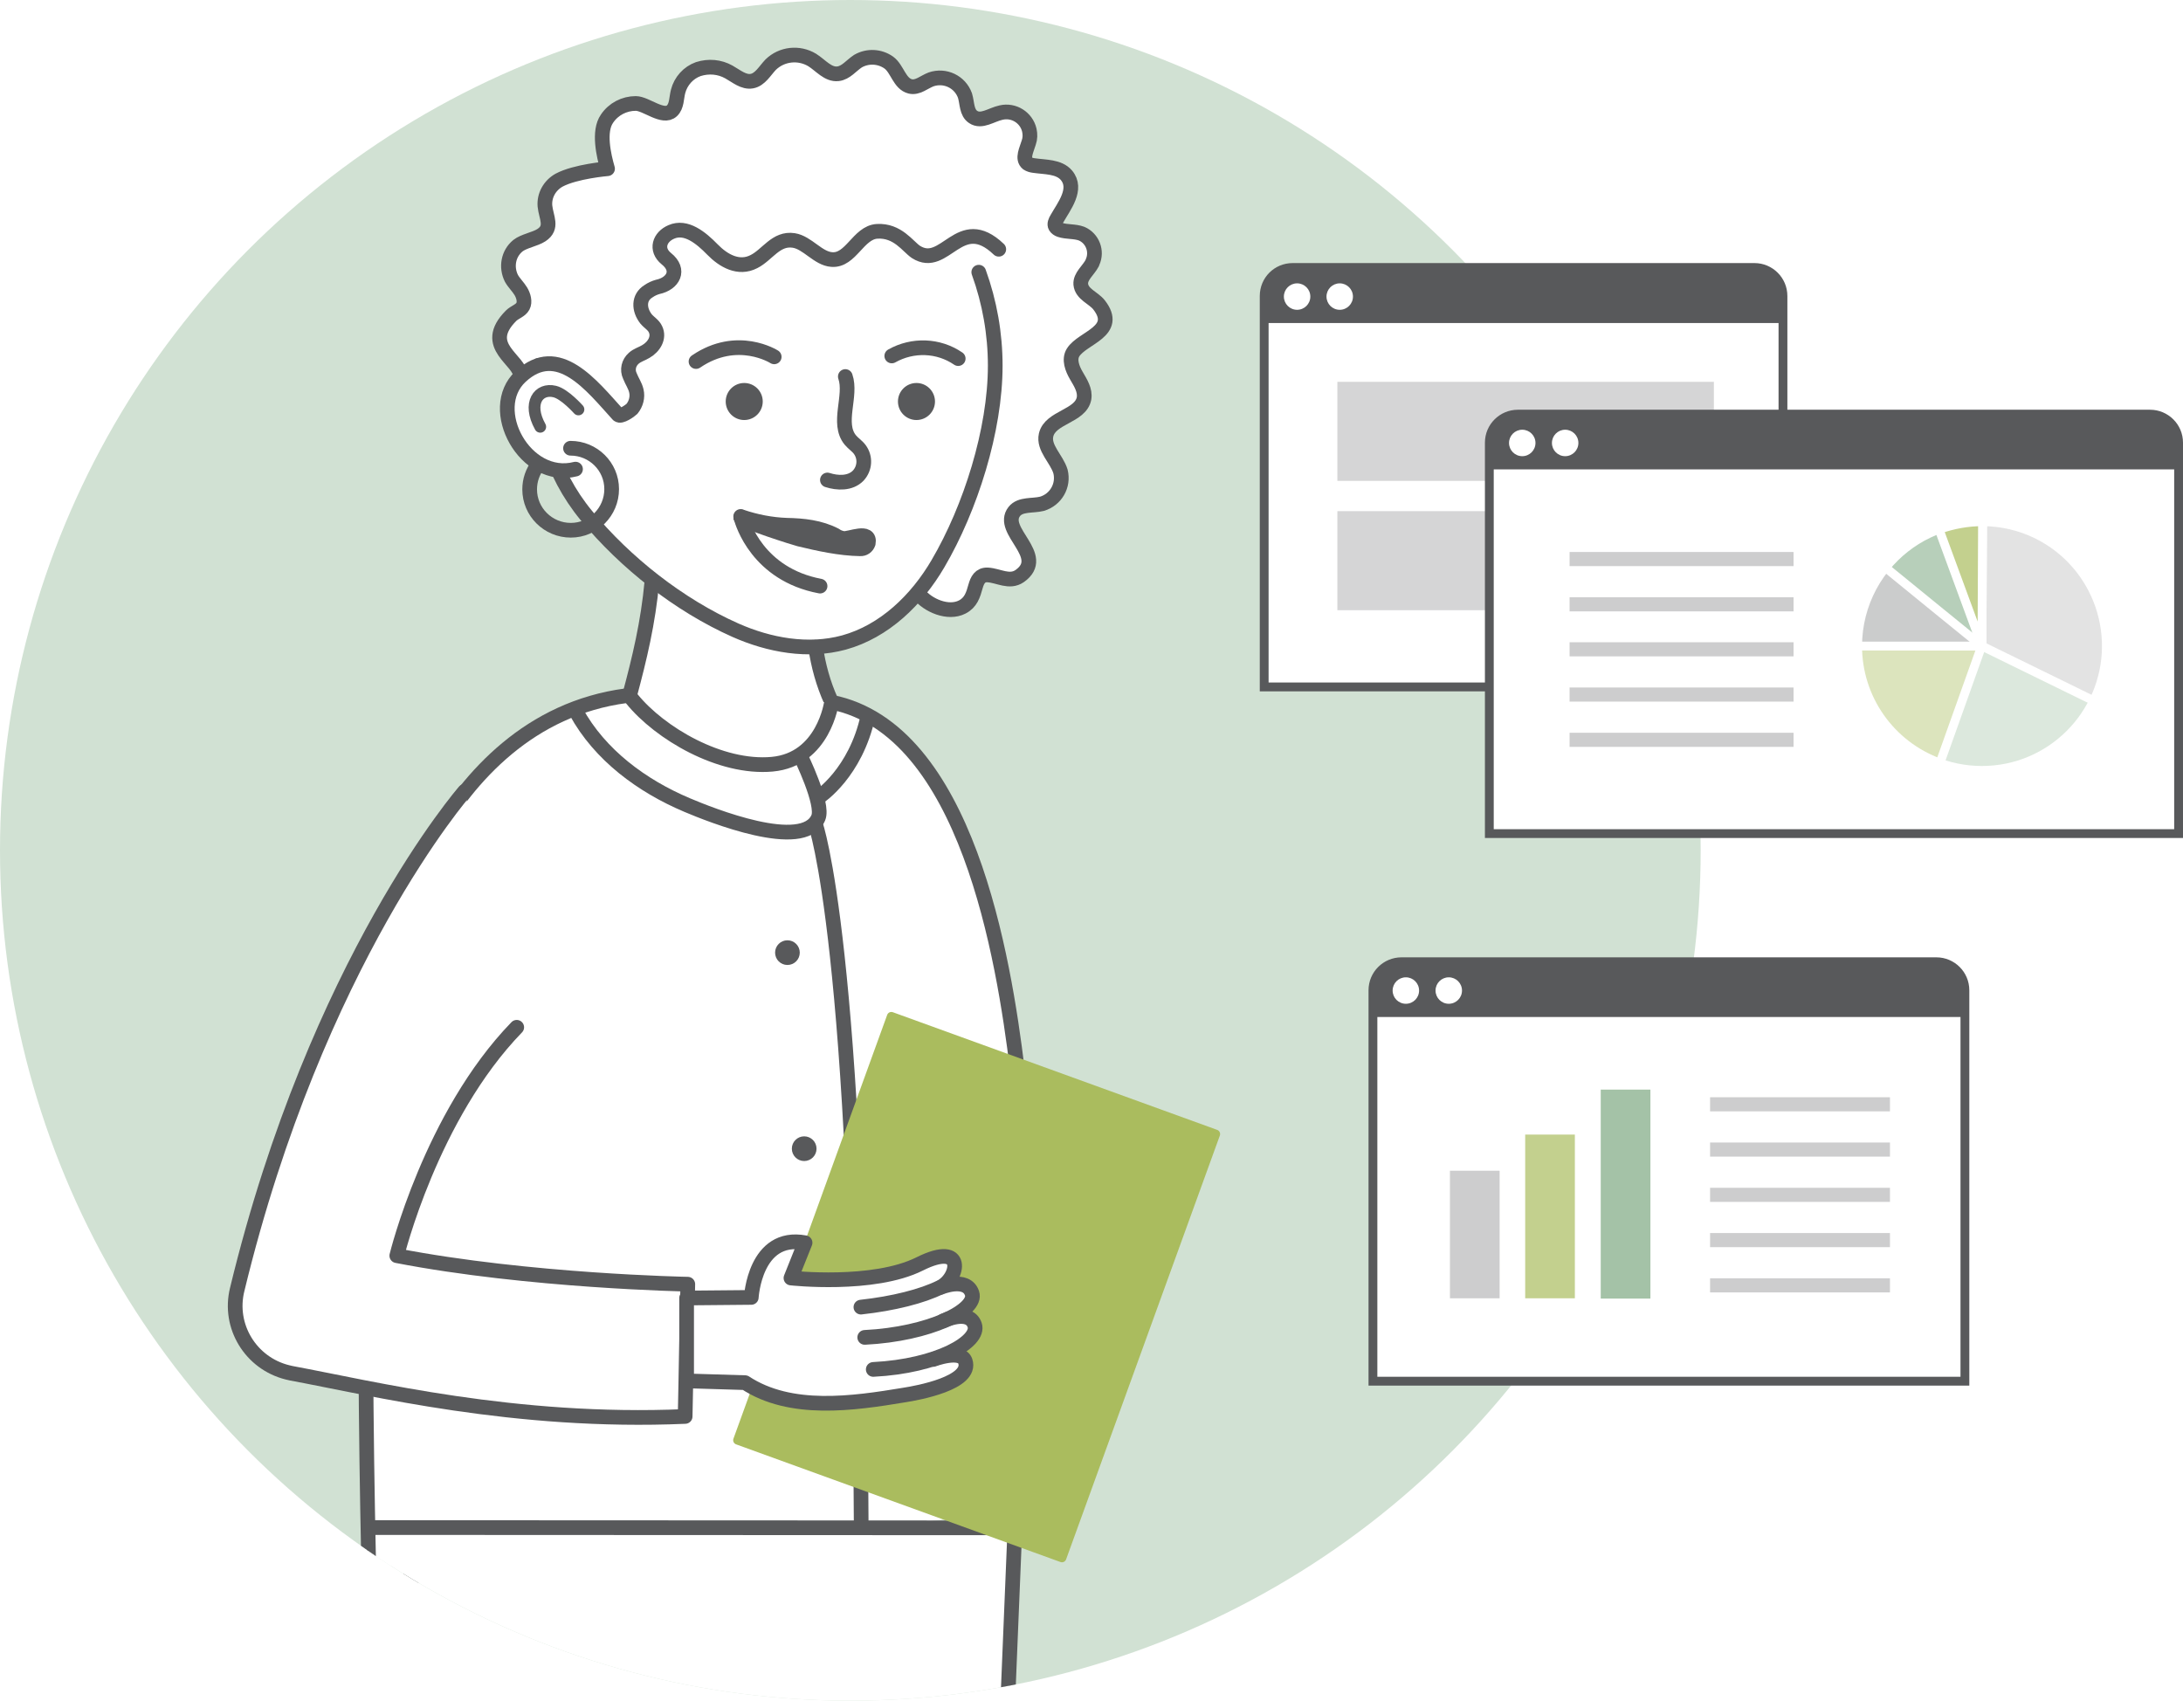 <?xml version="1.0" encoding="UTF-8"?> <!-- Generator: Adobe Illustrator 20.1.0, SVG Export Plug-In . SVG Version: 6.00 Build 0) --> <svg xmlns="http://www.w3.org/2000/svg" xmlns:xlink="http://www.w3.org/1999/xlink" version="1.1" id="Layer_1" x="0px" y="0px" width="742.7px" height="581.1px" viewBox="0 0 742.7 581.1" style="enable-background:new 0 0 742.7 581.1;" xml:space="preserve"> <style type="text/css"> .st0{clip-path:url(#SVGID_2_);} .st1{fill:#D1E1D3;} .st2{fill:#FFFFFF;stroke:#58595B;stroke-width:5;stroke-linecap:round;stroke-linejoin:round;} .st3{fill:#FFFFFF;stroke:#58595B;stroke-width:5;stroke-miterlimit:10;} .st4{fill:#FFFFFF;stroke:#58595B;stroke-width:3;stroke-miterlimit:10;} .st5{fill:#FFFFFF;} .st6{fill:none;stroke:#58595B;stroke-width:5;stroke-linecap:round;stroke-linejoin:round;} .st7{fill:#58595B;stroke:#58595B;stroke-miterlimit:10;} .st8{fill:#58595B;} .st9{fill:#AABC5E;stroke:#AABC5E;stroke-width:3;stroke-linecap:round;stroke-linejoin:round;} .st10{fill:none;stroke:#58595B;stroke-width:4;stroke-linecap:round;stroke-linejoin:round;} .st11{fill:none;stroke:#58595B;stroke-width:5;stroke-miterlimit:10;} .st12{fill:#A4C2A7;} .st13{fill:#C3D08E;} .st14{fill:#CDCDCE;} .st15{fill:#D5D5D6;} .st16{fill:#DCE8DD;stroke:#FFFFFF;stroke-width:3;stroke-linecap:round;stroke-linejoin:round;} .st17{fill:#DCE4BD;stroke:#FFFFFF;stroke-width:3;stroke-linecap:round;stroke-linejoin:round;} .st18{fill:#E3E3E3;stroke:#FFFFFF;stroke-width:3;stroke-linecap:round;stroke-linejoin:round;} .st19{fill:#CBCCCC;stroke:#FFFFFF;stroke-width:3;stroke-linecap:round;stroke-linejoin:round;} .st20{fill:#B7CFBA;stroke:#FFFFFF;stroke-width:3;stroke-linecap:round;stroke-linejoin:round;} .st21{fill:#C3D08E;stroke:#FFFFFF;stroke-width:3;stroke-linecap:round;stroke-linejoin:round;} </style> <g id="Layer_2"> <g id="People"> <g> <defs> <circle id="SVGID_1_" cx="289.3" cy="289.3" r="289.3"></circle> </defs> <clipPath id="SVGID_2_"> <use xlink:href="#SVGID_1_" style="overflow:visible;"></use> </clipPath> <g class="st0"> <circle class="st1" cx="289.3" cy="289.3" r="289.3"></circle> <path class="st2" d="M177.1,128.1c0.2-5.7-13.7-10.2-3.2-20.7c1.2-1.2,3.2-1.7,4-3.2s0.2-3.6-0.7-5.1s-2.3-2.8-3.2-4.4 c-1.9-3.8-1.1-8.4,2.2-11.1c2-1.6,5.9-2.2,8-3.6c4-2.6,1.6-6,1.2-9.9c-0.3-3.6,1.6-7,4.8-8.8c5.6-3,16.5-3.9,16.5-3.9 c-1.3-4.5-3.2-12.7-0.2-17c2.2-3.3,5.9-5.2,9.8-5.2c3.5,0,9.3,5.3,12.3,2.5c1.7-1.6,1.5-4.3,2.1-6.6c0.9-3.5,3.5-6.4,6.9-7.6 c3.5-1.1,7.2-0.8,10.4,1c2.5,1.4,5,3.6,7.8,3.1s4.4-3.5,6.4-5.6c3.8-3.7,9.6-4.3,14.1-1.6c2.9,1.8,5.4,5.1,8.8,4.7 c2.7-0.3,4.5-2.8,6.8-4.3c3.3-1.9,7.4-1.7,10.5,0.5c2.9,2.1,3.6,7.2,7.3,8.1c2.5,0.6,4.7-1.5,7.1-2.4c4.7-1.6,9.8,0.8,11.5,5.5 c0,0,0,0,0,0c0.8,2.6,0.5,5.8,2.8,7.3c2.8,1.9,6.2-0.8,9.5-1.5c4.3-1,8.6,1.7,9.6,6c0.3,1.4,0.3,2.8-0.2,4.2 c-0.7,2.4-2.4,5.5-0.4,7.1c0.6,0.4,1.3,0.6,2,0.7c4,0.6,8.6,0.3,11.2,3.3c4,4.7-0.9,10.7-3.2,14.8c-0.5,0.8-1,1.9-0.5,2.7 c0.3,0.5,0.9,0.9,1.5,1.1c2.4,0.8,5,0.4,7.4,1.3c3.7,1.6,5.4,6,3.7,9.7c0,0.1-0.1,0.2-0.1,0.3c-1.3,2.5-4.1,4.5-3.9,7.2 c0.3,3.4,4.3,4.6,6.2,7c7.1,9.1-5.6,11.1-8.8,16.2c-1.5,2.4-0.3,5.5,1.1,7.9s3.1,5,2.6,7.8c-1.2,6.1-11.5,6.3-12.9,12.4 c-1,4.4,3.6,8.1,4.9,12.4c1.2,4.8-1.6,9.6-6.3,11c-3.2,0.8-7.3,0-9.4,2.6c-5.2,6.6,11.6,15.1,1.8,22c-3.5,2.4-7.2-0.2-10.9-0.4 c-2.6-0.1-3.5,1.8-4.1,3.9c-0.8,2.9-1.6,5.5-4.5,7c-4.8,2.5-11.7-0.5-14.8-4.4"></path> <polyline class="st3" points="345.2,522.1 328,940.4 275,940.4 256.6,629.2 242,629.2 215.3,939.7 162.4,940.4 137.9,501.4 "></polyline> <path class="st4" d="M342.9,514.3l1-156.4c-3.9-61.6-29.3-130-100.9-124.4l0,0c-64,0-115.9,51.9-115.9,115.9l-0.8,191.2"></path> <path class="st5" d="M277.5,220.2c0,0,0,7.7,4.5,17.9s-53.7,9-67.8,3.8c3.2-19.9,6.3-30.1,7.6-44.2"></path> <path class="st6" d="M277.4,280.3c0,0,14.7,40.6,15.6,239"></path> <path class="st2" d="M183.3,124.3c-0.5,18.9,4.1,36.4,16.2,51.1c13.3,16.1,31.6,30.5,50.7,39c11.5,5.1,24.7,7.5,36.9,4.2 c13.8-3.8,24.8-14.5,32-26.8c11.1-18.9,19.5-45.5,19.5-67.4c0-10.8-1.9-21.6-5.6-31.8"></path> <circle class="st7" cx="253.2" cy="136.6" r="5.8"></circle> <path class="st8" d="M252.3,176l-0.2-0.1v0.1c0,0,0,0,0,0.1c1.1,1.5,18.2,6.9,19.8,7.3c6.6,1.6,13.9,3.2,20.7,3.3 c1.3,0.1,2.4-0.7,2.8-1.9c0.9-4.8-6.5-1.3-8.5-1.6c-1-0.2-1.9-0.5-2.7-1.1c-5.2-2.7-10.9-3.3-16.6-3.4 C262.4,178.7,257.2,177.7,252.3,176z"></path> <path class="st6" d="M252.1,176.1c1.1,1.5,18.2,6.9,19.8,7.3c6.6,1.6,13.9,3.2,20.7,3.3c1.3,0.1,2.4-0.7,2.8-1.9 c0.9-4.8-6.5-1.3-8.5-1.6c-1-0.2-1.9-0.5-2.7-1.1c-5.2-2.7-10.9-3.3-16.6-3.4c-5.2-0.2-10.4-1.2-15.4-2.9l-0.2-0.1"></path> <path class="st6" d="M252.1,176v-0.1C252.1,175.9,252.1,176,252.1,176"></path> <path class="st6" d="M252.1,176C252.1,176,252.1,176,252.1,176"></path> <path class="st6" d="M279,199.4c-21.2-4-26.4-21.4-26.9-23.3"></path> <circle class="st7" cx="311.8" cy="136.6" r="5.8"></circle> <path class="st2" d="M126.1,557.7c0,0-5.8-185,4.3-229.7c0,0,17.3-82.6,82.6-91.3"></path> <path class="st2" d="M221.8,197.8c-1.3,14.1-4.2,26.1-7.6,38.8"></path> <path class="st2" d="M346.9,518c1.8-51.4,5.5-103.1-0.8-154.3c-4.6-37.5-17.1-115.6-63.2-124.8"></path> <path class="st2" d="M277.5,220.2c0.9,6.3,2.6,12.4,5.2,18.2"></path> <line class="st6" x1="346.9" y1="519.8" x2="125.4" y2="519.7"></line> <rect x="255.7" y="379.4" transform="matrix(0.341 -0.94 0.94 0.341 -192.889 600.962)" class="st9" width="153.4" height="117.4"></rect> <path class="st5" d="M321.5,437.4c0,0,7.6-1.5,9.2,2.6s-7.4,8.5-7.4,8.5s6.8-2.6,8.3,2.4s-8.3,8.9-8.3,8.9s-22.7,8.3-35.1,7.8 l-0.9-26.6L321.5,437.4z"></path> <path class="st2" d="M158.1,269.2c0,0-50.3,57.6-77.4,169.5c-3.1,12.5,4.6,25.1,17.1,28.2c0.4,0.1,0.8,0.2,1.3,0.3 c27.5,5.1,76,17.2,134,14.7l0.9-45c0,0-54.1-1-99-9.7c0,0,11.6-47.6,40.8-77.7"></path> <path class="st2" d="M317.5,462.5c0,0,9.5-3.6,10.9,0.6c2.5,7.4-16.2,10.8-20.7,11.5c-17.5,2.9-38.7,6-54.2-4.2l-19.9-0.6v-28.2 l22-0.2c0,0,1.2-21.8,18.3-18.6l-4.8,12c0,0,28,3.1,43.8-4.8s13.3,4.8,7.1,7.9s-16.1,5.6-27.1,6.8"></path> <path class="st6" d="M320.9,449.4c0,0,8.8-4.2,10.7,1.4s-12.5,14-34.5,15.1"></path> <path class="st6" d="M320,438c0,0,8.8-3.7,10.7,2s-14.4,13.9-36.5,15"></path> <image style="overflow:visible;enable-background:new ;" width="1430" height="643" transform="matrix(0.24 0 0 0.24 67.01 476.8)"> </image> <path class="st6" d="M303.4,121.1c7.1-4,15.9-3.7,22.6,0.9"></path> <path class="st6" d="M263.4,121.4c0,0-12.5-8-26.6,1.6"></path> <path class="st5" d="M200.1,132.7c3.7,5.9,10,17.4,0.4,23.9c-5.8,3.9-14.3,4.8-22.6-5.6c-8.9-11.3-4.5-19.1,1.1-23.2 C187.5,121.4,196.4,126.8,200.1,132.7z"></path> <path class="st10" d="M196.8,139.3c0,0-4.7-5.3-8.1-6.1c-5.4-1.3-9.4,3.9-4.9,12"></path> <path class="st6" d="M195.8,159.6c-17.1,4.4-30.6-20.4-18.7-31.5c12.8-11.9,24.2,3.1,33.2,13c0.9,0.9,4.1-1.4,4.7-2 c1.4-1.7,2-4,1.5-6.1c-0.4-1.8-1.5-3.3-2.2-5.1c-1-2.1-0.4-4.5,1.3-6c1.2-1.1,2.8-1.5,4.1-2.3c2.8-1.6,4.7-4.7,3.3-7.6 c-0.7-1.5-2.1-2.2-3.2-3.5c-2.5-3.2-2.6-7.3,0.8-9.4c1-0.7,2.1-1.2,3.2-1.5c5.2-1.1,7.8-5.7,2.9-9.6c-3.8-3.1-2.3-7.4,1.7-9.1 c5-2.2,10.1,2,14,6c3.7,3.8,8.9,6.8,14.1,4.1c4.6-2.3,7.5-8.1,13.5-7.2c4.7,0.7,8.3,6.2,13,6.5c6.5,0.5,9-9.2,15.4-9.6 c7-0.4,10.4,5.1,13.2,7c10,6.4,14.8-13.7,28.2-0.9"></path> <path class="st2" d="M282.9,238.9c0,0-2.6,19.5-20.2,21.1s-38.2-10.5-47.7-22.2"></path> <path class="st6" d="M287.6,128.1c2.3,6.6-3,15.9,1.7,21.6c1,1.2,2.3,2,3.2,3.2c2,2.7,1.8,6.4-0.5,8.9 c-2.7,2.8-7.1,2.6-10.5,1.5"></path> <path class="st11" d="M196,242.1c8.1,14.8,22.4,25.3,37.8,31.8c7.8,3.3,39.6,16.1,44.6,4.3c2-4.7-6.1-21.1-6.1-21.1"></path> <path class="st6" d="M194.1,152.5c7.7,0,14,6.2,14,13.9c0,7.7-6.2,14-13.9,14c-7.7,0-14-6.2-14-13.9c0-3.1,1-6,2.9-8.5"></path> <path class="st6" d="M278.7,271.1c0,0,12.4-8.1,16.6-27.5"></path> <circle class="st8" cx="267.9" cy="324.1" r="4.2"></circle> <circle class="st8" cx="273.6" cy="390.8" r="4.2"></circle> </g> </g> <path class="st4" d="M439.8,91h157.1c5.3,0,9.7,4.3,9.7,9.7v133l0,0H430.1l0,0v-133C430.1,95.3,434.4,91,439.8,91z"></path> <path class="st8" d="M441.4,90.9h154.2c6.1,0,11,4.9,11,11v8l0,0H430.3l0,0v-8C430.3,95.8,435.2,90.9,441.4,90.9 C441.3,90.9,441.3,90.9,441.4,90.9z"></path> <circle class="st5" cx="441.3" cy="100.9" r="4.5"></circle> <circle class="st5" cx="455.8" cy="100.9" r="4.5"></circle> <path class="st4" d="M476.8,327.2h182c5.3,0,9.7,4.3,9.7,9.7v133l0,0H467.1l0,0v-133C467.1,331.5,471.5,327.2,476.8,327.2z"></path> <path class="st8" d="M478.4,327h179.1c6.1,0,11,4.9,11,11l0,0v8l0,0H467.4l0,0v-8C467.4,331.9,472.3,327,478.4,327 C478.4,327,478.4,327,478.4,327z"></path> <circle class="st5" cx="478.3" cy="337" r="4.5"></circle> <circle class="st5" cx="492.9" cy="337" r="4.5"></circle> <rect x="544.6" y="370.7" class="st12" width="16.9" height="71.1"></rect> <rect x="518.9" y="386" class="st13" width="16.9" height="55.7"></rect> <rect x="493.3" y="398.3" class="st14" width="16.9" height="43.4"></rect> <rect x="581.8" y="373.3" class="st14" width="61.2" height="4.8"></rect> <rect x="581.8" y="388.7" class="st14" width="61.2" height="4.8"></rect> <rect x="581.8" y="404.1" class="st14" width="61.2" height="4.8"></rect> <rect x="581.8" y="419.5" class="st14" width="61.2" height="4.8"></rect> <rect x="581.8" y="434.9" class="st14" width="61.2" height="4.8"></rect> <rect x="455" y="129.9" class="st15" width="128.1" height="33.7"></rect> <rect x="455" y="173.9" class="st15" width="128.1" height="33.7"></rect> <path class="st4" d="M516.4,140.9h215.1c5.3,0,9.7,4.3,9.7,9.7v133l0,0H506.7l0,0v-133C506.7,145.2,511.1,140.9,516.4,140.9 L516.4,140.9z"></path> <path class="st8" d="M518,140.7h212.2c6.1,0,11,4.9,11,11v8l0,0H507l0,0v-8C507,145.6,511.9,140.7,518,140.7z"></path> <circle class="st5" cx="517.9" cy="150.7" r="4.5"></circle> <circle class="st5" cx="532.5" cy="150.7" r="4.5"></circle> <circle class="st16" cx="674.3" cy="219.8" r="42.3"></circle> <path class="st17" d="M632,219.6c-0.1,17.9,11.1,33.9,28,40c6.7-18.7,14.2-39.8,14.2-39.8L632,219.6z"></path> <path class="st18" d="M712.3,238.4c10.3-21,1.6-46.3-19.3-56.6c-5.7-2.8-12.1-4.3-18.5-4.3l-0.2,42.3L712.3,238.4z"></path> <path class="st19" d="M650.8,184.6c-11.7,7.8-18.8,21-18.8,35.2c12.7,0,42.3,0,42.3,0L650.8,184.6z"></path> <path class="st20" d="M674.4,177.5c-12.8-0.1-24.9,5.7-32.9,15.6c4.6,3.8,32.8,26.7,32.8,26.7L674.4,177.5z"></path> <path class="st21" d="M674.3,219.8l0.2-42.3c-5,0-10,0.9-14.8,2.6L674.3,219.8"></path> <rect x="534" y="187.8" class="st14" width="76.2" height="4.8"></rect> <rect x="534" y="203.2" class="st14" width="76.2" height="4.8"></rect> <rect x="534" y="218.5" class="st14" width="76.2" height="4.8"></rect> <rect x="534" y="233.9" class="st14" width="76.2" height="4.8"></rect> <rect x="534" y="249.3" class="st14" width="76.2" height="4.8"></rect> </g> </g> </svg> 